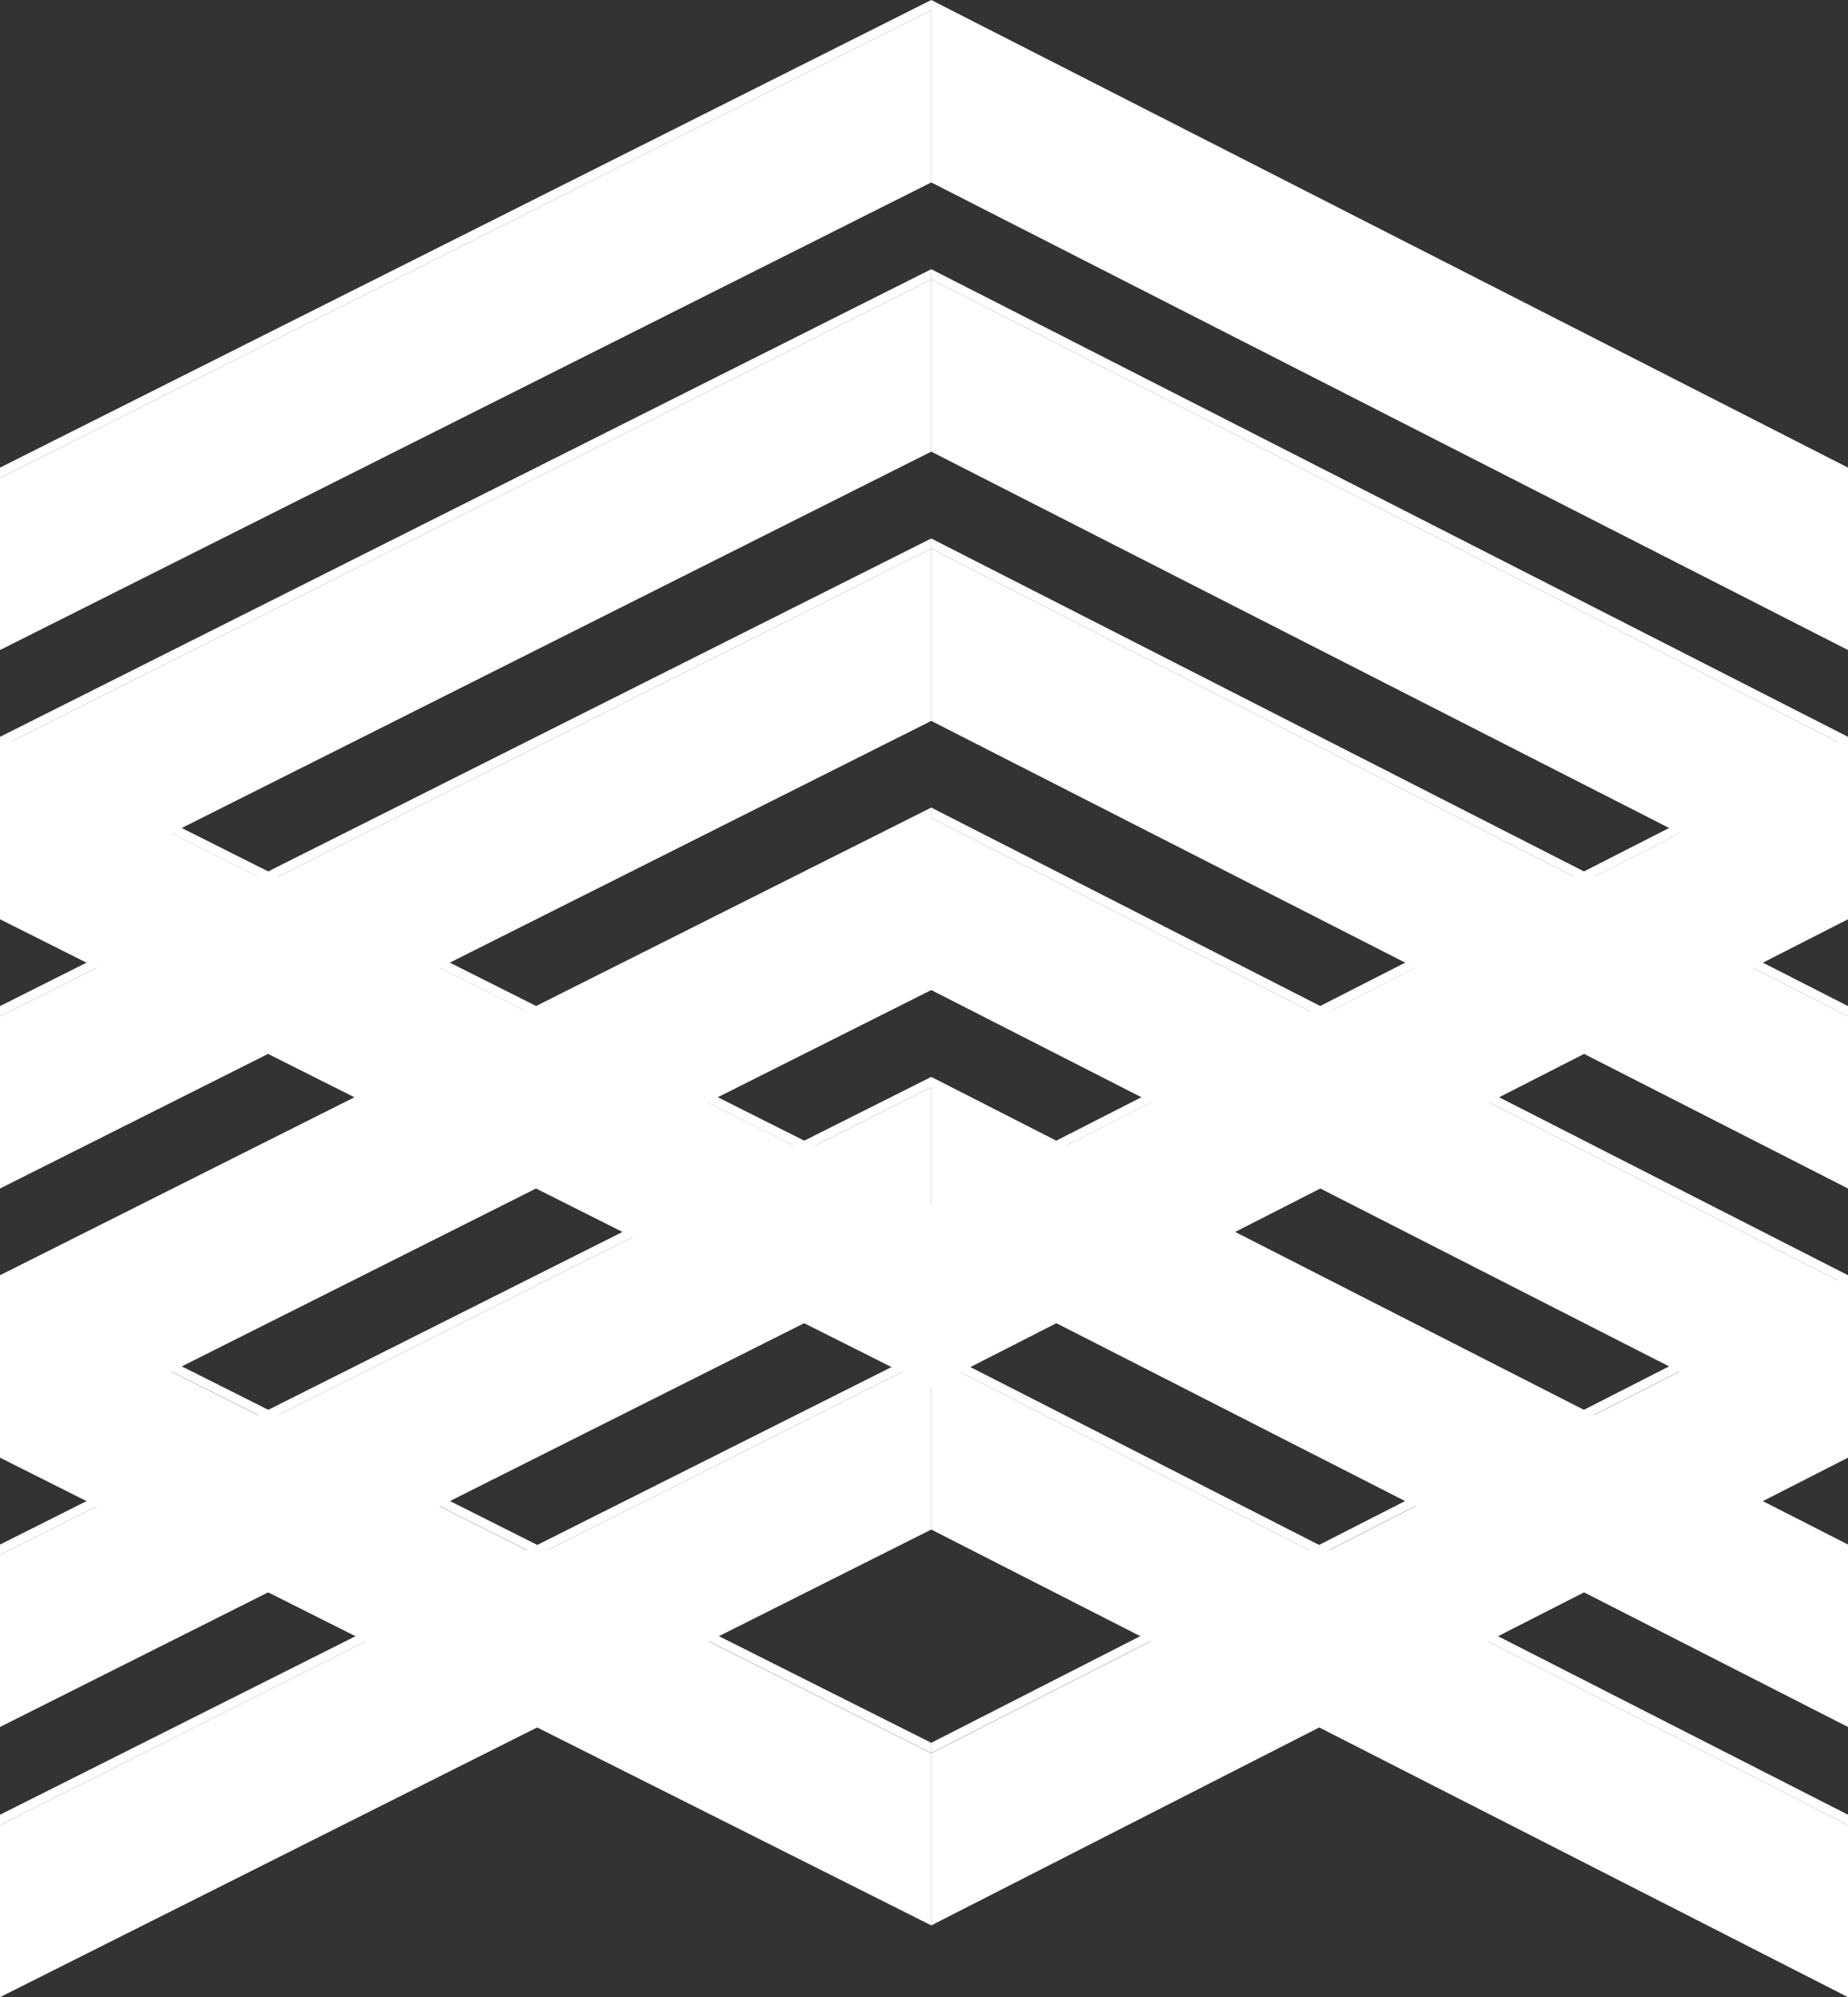 <svg viewBox="0 0 327.25 353.72" id="Camada_2" xmlns="http://www.w3.org/2000/svg"><rect x="0" y="0" width="327.25" height="353.72" fill="#333333" stroke="none"/><defs><style>.cls-1{fill:#fff}</style></defs><g id="Camada_1-2"><path class="cls-1" d="M327.25 82.82v1.83L164.91 1.81V0l162.34 82.82zM327.25 84.65v30.48L164.91 32.31V1.81l162.34 82.84zM164.91 0v1.81L0 84.65v-1.83L164.91 0z"></path><path class="cls-1" d="M164.91 1.81v30.5L0 115.13V84.65L164.91 1.81zM327.25 130.5v1.83L164.91 49.48v-1.8l162.34 82.82z"></path><path class="cls-1" d="M327.25 132.33v30.48L164.91 79.99V49.48l162.34 82.85zM164.91 47.68v1.8L0 132.33v-1.83l164.91-82.82z"></path><path class="cls-1" d="M164.91 49.48v30.51L0 162.81v-30.48l164.91-82.85zM327.25 178.19v1.83L164.91 97.17v-1.8l162.34 82.82z"></path><path class="cls-1" d="M327.25 180.02v30.48l-162.34-82.82V97.17l162.34 82.85zM164.91 95.37v1.8L0 180.02v-1.83l164.91-82.82z"></path><path class="cls-1" d="M164.91 97.17v30.51L0 210.5v-30.48l164.91-82.85zM327.25 225.86v1.83l-162.34-82.85v-1.81l162.34 82.83z"></path><path class="cls-1" d="M327.25 227.69v30.48l-162.34-82.82v-30.51l162.34 82.85zM164.91 143.03v1.81L0 227.69v-1.83l164.91-82.83zM164.91 144.84v30.51L0 258.17v-30.48l164.91-82.85zM327.25 273.56v1.83l-162.34-82.85v-1.81l162.34 82.83zM327.25 275.39v30.48l-162.34-82.82v-30.51l162.34 82.85zM164.91 190.73v1.81L0 275.39v-1.83l164.91-82.83z"></path><path class="cls-1" d="M164.91 192.54v30.51L0 305.87v-30.48l164.91-82.85zM327.25 321.41v1.83L164.91 240.4v-1.81l162.34 82.82z"></path><path class="cls-1" d="M327.25 323.24v30.48L164.91 270.9v-30.5l162.34 82.84zM164.91 238.59v1.81L0 323.24v-1.83l164.91-82.82z"></path><path class="cls-1" d="M164.91 240.4v30.5L0 353.72v-30.48l164.91-82.84zM327.25 258.17v-30.48l-162.34 82.82v30.5l162.34-82.84z"></path><path class="cls-1" d="M164.91 341.01v-30.5L0 227.69v30.48l164.91 82.84zM327.25 162.81v-30.48l-162.34 82.82v30.51l162.34-82.85zM164.91 245.66v-30.51L0 132.33v30.48l164.91 82.85zM327.25 132.31v-1.83l-162.34 82.84v1.81l162.34-82.82zM164.91 215.13v-1.81L0 130.48v1.83l164.91 82.82zM327.25 227.66v-1.83l-162.34 82.84v1.81l162.34-82.82z"></path><path class="cls-1" d="M164.91 310.48v-1.81L0 225.83v1.83l164.91 82.82z"></path></g></svg>